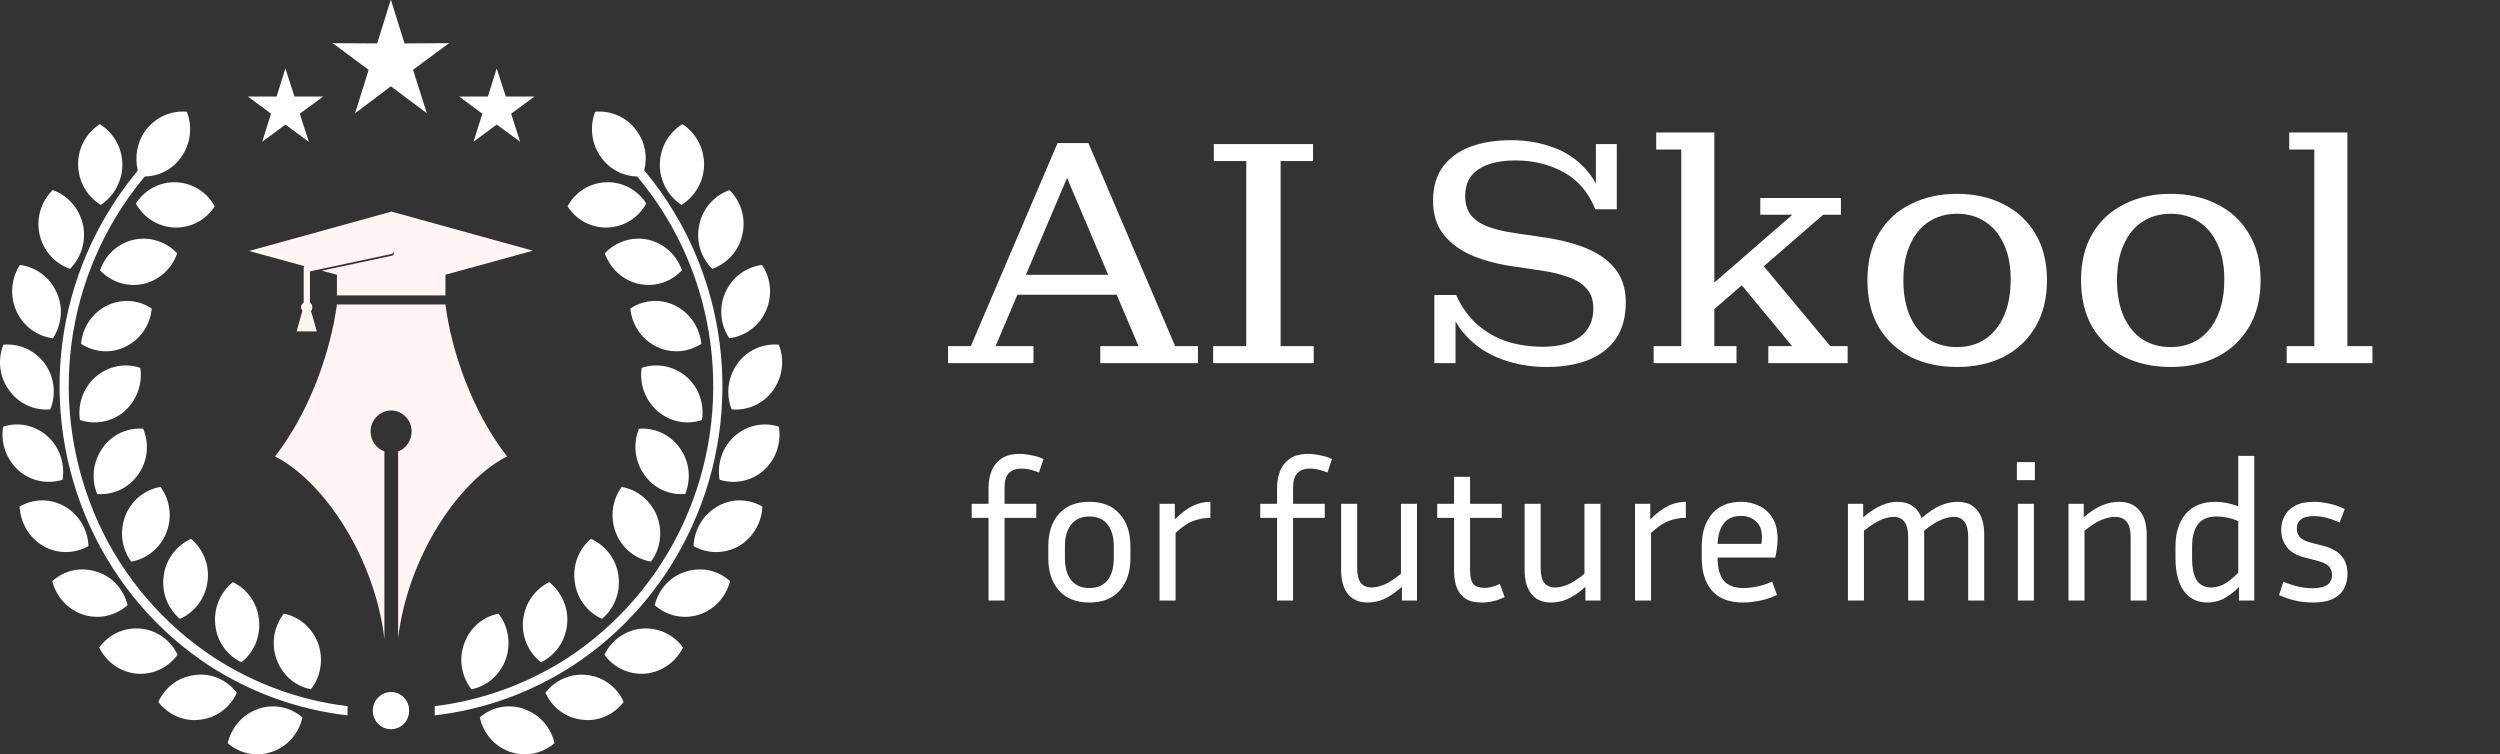 <svg width="179" height="54" viewBox="0 0 179 54" fill="none" xmlns="http://www.w3.org/2000/svg">
<rect x="0" y="0" width="179" height="54" fill="#333333" stroke="none"/>
<path d="M67.879 26V24.781H69.512L75.722 10.245H77.93L84.14 24.781H85.773V26H78.781V24.781H81.518L75.975 11.74H76.826L71.283 24.781H73.997V26H67.879ZM72.433 21.101V19.675H80.414V21.101H72.433ZM86.862 26V24.781H89.231V11.533H86.908V10.314H94.015V11.533H91.692V24.781H94.061V26H86.862ZM110.725 26.276C109.606 26.276 108.54 26.092 107.528 25.724C106.516 25.356 105.657 24.789 104.952 24.022C104.247 23.255 103.771 22.289 103.526 21.124H104.262C104.63 21.952 105.121 22.642 105.734 23.194C106.347 23.746 107.053 24.16 107.85 24.436C108.663 24.697 109.529 24.827 110.449 24.827C111.614 24.827 112.511 24.589 113.14 24.114C113.769 23.639 114.083 22.964 114.083 22.09C114.083 21.477 113.914 20.994 113.577 20.641C113.24 20.273 112.787 19.997 112.22 19.813C111.653 19.614 111.039 19.468 110.38 19.376L108.517 19.1C107.398 18.947 106.393 18.694 105.504 18.341C104.615 17.973 103.909 17.467 103.388 16.823C102.867 16.179 102.606 15.366 102.606 14.385C102.606 13.388 102.844 12.568 103.319 11.924C103.81 11.28 104.469 10.805 105.297 10.498C106.14 10.191 107.106 10.038 108.195 10.038C109.268 10.038 110.265 10.207 111.185 10.544C112.105 10.866 112.895 11.395 113.554 12.131C114.213 12.852 114.658 13.802 114.888 14.983H114.221C113.746 13.787 112.994 12.905 111.967 12.338C110.94 11.771 109.79 11.487 108.517 11.487C107.367 11.487 106.478 11.702 105.849 12.131C105.22 12.545 104.906 13.181 104.906 14.04C104.906 14.623 105.059 15.098 105.366 15.466C105.688 15.819 106.117 16.087 106.654 16.271C107.191 16.455 107.789 16.593 108.448 16.685L110.311 16.961C111.476 17.114 112.519 17.367 113.439 17.72C114.359 18.073 115.08 18.563 115.601 19.192C116.138 19.821 116.406 20.641 116.406 21.653C116.406 22.68 116.176 23.539 115.716 24.229C115.256 24.904 114.597 25.417 113.738 25.77C112.895 26.107 111.89 26.276 110.725 26.276ZM102.698 26V21.124H103.526L104.216 22.573V26H102.698ZM114.888 14.983L114.267 13.603V10.314H115.762V14.983H114.888ZM118.4 26V24.781H120.378V10.705H118.584V9.486H122.747V24.781H124.334V26H118.4ZM126.611 26V24.781H128.313L124.242 19.859L125.76 18.433L131.05 24.781H132.292V26H126.611ZM122.609 22.251L121.643 21.193L128.336 15.374H126.036V14.178H131.809V15.374H130.544L122.609 22.251ZM140.123 26.276C138.881 26.276 137.777 26.038 136.811 25.563C135.845 25.072 135.086 24.367 134.534 23.447C133.982 22.512 133.706 21.385 133.706 20.066C133.706 18.747 133.982 17.628 134.534 16.708C135.086 15.788 135.845 15.09 136.811 14.615C137.777 14.124 138.881 13.879 140.123 13.879C141.365 13.879 142.469 14.124 143.435 14.615C144.401 15.09 145.16 15.788 145.712 16.708C146.279 17.628 146.563 18.747 146.563 20.066C146.563 21.385 146.279 22.512 145.712 23.447C145.16 24.367 144.401 25.072 143.435 25.563C142.469 26.038 141.365 26.276 140.123 26.276ZM140.123 24.85C140.905 24.85 141.579 24.658 142.147 24.275C142.714 23.892 143.159 23.34 143.481 22.619C143.803 21.898 143.964 21.024 143.964 19.997C143.964 19.016 143.803 18.18 143.481 17.49C143.159 16.785 142.714 16.248 142.147 15.88C141.579 15.497 140.905 15.305 140.123 15.305C139.356 15.305 138.681 15.497 138.099 15.88C137.531 16.248 137.087 16.792 136.765 17.513C136.443 18.218 136.282 19.069 136.282 20.066C136.282 21.078 136.443 21.944 136.765 22.665C137.087 23.37 137.531 23.915 138.099 24.298C138.681 24.666 139.356 24.85 140.123 24.85ZM155.419 26.276C154.177 26.276 153.073 26.038 152.107 25.563C151.141 25.072 150.382 24.367 149.83 23.447C149.278 22.512 149.002 21.385 149.002 20.066C149.002 18.747 149.278 17.628 149.83 16.708C150.382 15.788 151.141 15.09 152.107 14.615C153.073 14.124 154.177 13.879 155.419 13.879C156.661 13.879 157.765 14.124 158.731 14.615C159.697 15.09 160.456 15.788 161.008 16.708C161.575 17.628 161.859 18.747 161.859 20.066C161.859 21.385 161.575 22.512 161.008 23.447C160.456 24.367 159.697 25.072 158.731 25.563C157.765 26.038 156.661 26.276 155.419 26.276ZM155.419 24.85C156.201 24.85 156.875 24.658 157.443 24.275C158.01 23.892 158.455 23.34 158.777 22.619C159.099 21.898 159.26 21.024 159.26 19.997C159.26 19.016 159.099 18.18 158.777 17.49C158.455 16.785 158.01 16.248 157.443 15.88C156.875 15.497 156.201 15.305 155.419 15.305C154.652 15.305 153.977 15.497 153.395 15.88C152.827 16.248 152.383 16.792 152.061 17.513C151.739 18.218 151.578 19.069 151.578 20.066C151.578 21.078 151.739 21.944 152.061 22.665C152.383 23.37 152.827 23.915 153.395 24.298C153.977 24.666 154.652 24.85 155.419 24.85ZM163.726 26V24.781H165.704V10.705H163.91V9.486H168.073V24.781H169.867V26H163.726Z" fill="white"/>
<path d="M74.195 37.078H71.927V43H70.779V37.078H69.575V36.07H70.779V34.922C70.779 34.493 70.849 34.096 70.989 33.732C71.139 33.359 71.377 33.06 71.703 32.836C72.03 32.612 72.464 32.5 73.005 32.5C73.276 32.5 73.561 32.533 73.859 32.598C74.167 32.654 74.452 32.743 74.713 32.864L74.391 33.83C73.915 33.643 73.5 33.55 73.145 33.55C72.753 33.55 72.45 33.657 72.235 33.872C72.03 34.087 71.927 34.432 71.927 34.908V36.07H74.195V37.078ZM80.938 39.108V39.948C80.938 40.937 80.681 41.717 80.168 42.286C79.664 42.855 78.94 43.14 77.998 43.14C77.064 43.14 76.341 42.855 75.828 42.286C75.314 41.717 75.058 40.937 75.058 39.948V39.108C75.058 38.137 75.31 37.367 75.814 36.798C76.327 36.219 77.055 35.93 77.998 35.93C78.94 35.93 79.664 36.219 80.168 36.798C80.681 37.367 80.938 38.137 80.938 39.108ZM79.748 39.108C79.748 38.445 79.598 37.927 79.3 37.554C79.001 37.171 78.567 36.98 77.998 36.98C77.438 36.98 77.004 37.171 76.696 37.554C76.397 37.927 76.248 38.445 76.248 39.108V39.948C76.248 40.639 76.397 41.171 76.696 41.544C77.004 41.917 77.438 42.104 77.998 42.104C78.567 42.104 79.001 41.917 79.3 41.544C79.598 41.171 79.748 40.639 79.748 39.948V39.108ZM86.664 37.078C86.244 37.078 85.833 37.153 85.432 37.302C85.04 37.451 84.62 37.736 84.172 38.156V43H83.024V36.07H84.116V37.19C84.592 36.723 85.026 36.397 85.418 36.21C85.819 36.023 86.235 35.93 86.664 35.93V37.078ZM94.853 37.078H92.585V43H91.437V37.078H90.233V36.07H91.437V34.922C91.437 34.493 91.507 34.096 91.647 33.732C91.797 33.359 92.035 33.06 92.361 32.836C92.688 32.612 93.122 32.5 93.663 32.5C93.934 32.5 94.219 32.533 94.517 32.598C94.825 32.654 95.11 32.743 95.371 32.864L95.049 33.83C94.573 33.643 94.158 33.55 93.803 33.55C93.411 33.55 93.108 33.657 92.893 33.872C92.688 34.087 92.585 34.432 92.585 34.908V36.07H94.853V37.078ZM100.378 43V42.02C99.893 42.44 99.459 42.734 99.076 42.902C98.693 43.061 98.311 43.14 97.928 43.14C97.312 43.14 96.841 42.939 96.514 42.538C96.187 42.127 96.024 41.553 96.024 40.816V36.07H97.172V40.648C97.172 41.133 97.256 41.493 97.424 41.726C97.601 41.95 97.863 42.062 98.208 42.062C98.469 42.062 98.763 41.997 99.09 41.866C99.417 41.735 99.823 41.474 100.308 41.082V36.07H101.456V43H100.378ZM107.736 42.748C107.214 43.009 106.658 43.14 106.07 43.14C105.566 43.14 105.17 43.037 104.88 42.832C104.6 42.627 104.4 42.351 104.278 42.006C104.166 41.661 104.11 41.278 104.11 40.858V37.078H102.906V36.07H104.11V34.138H105.258V36.07H107.526V37.078H105.258V40.816C105.258 41.301 105.338 41.637 105.496 41.824C105.664 42.001 105.921 42.09 106.266 42.09C106.434 42.09 106.607 42.071 106.784 42.034C106.971 41.987 107.172 41.913 107.386 41.81L107.736 42.748ZM113.517 43V42.02C113.031 42.44 112.597 42.734 112.215 42.902C111.832 43.061 111.449 43.14 111.067 43.14C110.451 43.14 109.979 42.939 109.653 42.538C109.326 42.127 109.163 41.553 109.163 40.816V36.07H110.311V40.648C110.311 41.133 110.395 41.493 110.563 41.726C110.74 41.95 111.001 42.062 111.347 42.062C111.608 42.062 111.902 41.997 112.229 41.866C112.555 41.735 112.961 41.474 113.447 41.082V36.07H114.595V43H113.517ZM120.707 37.078C120.287 37.078 119.876 37.153 119.475 37.302C119.083 37.451 118.663 37.736 118.215 38.156V43H117.067V36.07H118.159V37.19C118.635 36.723 119.069 36.397 119.461 36.21C119.862 36.023 120.278 35.93 120.707 35.93V37.078ZM127.234 42.594C126.814 42.799 126.394 42.939 125.974 43.014C125.554 43.098 125.166 43.14 124.812 43.14C123.813 43.14 123.066 42.855 122.572 42.286C122.086 41.717 121.844 40.937 121.844 39.948V39.108C121.844 38.147 122.086 37.377 122.572 36.798C123.066 36.219 123.762 35.93 124.658 35.93C125.134 35.93 125.568 36.028 125.96 36.224C126.361 36.411 126.678 36.7 126.912 37.092C127.154 37.475 127.276 37.969 127.276 38.576C127.276 38.968 127.22 39.416 127.108 39.92H122.978V39.948C122.978 40.657 123.122 41.194 123.412 41.558C123.71 41.922 124.186 42.104 124.84 42.104C125.138 42.104 125.465 42.067 125.82 41.992C126.184 41.917 126.538 41.801 126.884 41.642L127.234 42.594ZM124.658 36.938C124.116 36.938 123.706 37.115 123.426 37.47C123.155 37.815 123.006 38.305 122.978 38.94H126.114C126.142 38.772 126.156 38.613 126.156 38.464C126.156 37.941 126.006 37.559 125.708 37.316C125.418 37.064 125.068 36.938 124.658 36.938ZM135.573 37.008C135.312 37.008 135.018 37.078 134.691 37.218C134.364 37.349 133.954 37.61 133.459 38.002V43H132.311V36.07H133.403V37.036C133.898 36.625 134.336 36.341 134.719 36.182C135.102 36.014 135.48 35.93 135.853 35.93C136.292 35.93 136.656 36.033 136.945 36.238C137.234 36.434 137.449 36.719 137.589 37.092C138.102 36.653 138.56 36.35 138.961 36.182C139.372 36.014 139.773 35.93 140.165 35.93C140.781 35.93 141.252 36.135 141.579 36.546C141.906 36.947 142.069 37.521 142.069 38.268V43H140.921V38.436C140.921 37.484 140.576 37.008 139.885 37.008C139.624 37.008 139.325 37.078 138.989 37.218C138.662 37.349 138.252 37.61 137.757 38.002C137.766 38.039 137.771 38.081 137.771 38.128C137.771 38.175 137.771 38.221 137.771 38.268V43H136.623V38.436C136.623 37.484 136.273 37.008 135.573 37.008ZM145.697 34.376H144.409V33.088H145.697V34.376ZM145.627 43H144.479V36.07H145.627V43ZM151.434 37.008C151.173 37.008 150.865 37.073 150.51 37.204C150.165 37.335 149.745 37.601 149.25 38.002V43H148.102V36.07H149.194V37.036C149.689 36.616 150.137 36.327 150.538 36.168C150.949 36.009 151.341 35.93 151.714 35.93C152.358 35.93 152.848 36.135 153.184 36.546C153.529 36.947 153.702 37.521 153.702 38.268V43H152.554V38.436C152.554 37.484 152.181 37.008 151.434 37.008ZM160.314 43V42.034C159.885 42.445 159.493 42.734 159.138 42.902C158.793 43.061 158.433 43.14 158.06 43.14C157.323 43.14 156.753 42.86 156.352 42.3C155.96 41.74 155.764 40.956 155.764 39.948V39.136C155.764 38.156 156.007 37.377 156.492 36.798C156.987 36.219 157.701 35.93 158.634 35.93C158.905 35.93 159.175 35.958 159.446 36.014C159.717 36.07 159.987 36.149 160.258 36.252V32.64H161.406V43H160.314ZM156.954 39.948C156.954 40.676 157.066 41.213 157.29 41.558C157.523 41.894 157.869 42.062 158.326 42.062C158.597 42.062 158.877 41.997 159.166 41.866C159.455 41.726 159.819 41.441 160.258 41.012V37.316C159.987 37.195 159.726 37.111 159.474 37.064C159.222 37.008 158.975 36.98 158.732 36.98C158.097 36.98 157.64 37.171 157.36 37.554C157.089 37.937 156.954 38.464 156.954 39.136V39.948ZM165.573 42.118C166.507 42.118 166.973 41.801 166.973 41.166C166.973 40.895 166.889 40.681 166.721 40.522C166.553 40.363 166.245 40.228 165.797 40.116L165.027 39.92C164.458 39.78 164.033 39.537 163.753 39.192C163.473 38.837 163.333 38.417 163.333 37.932C163.333 37.577 163.413 37.251 163.571 36.952C163.73 36.644 163.982 36.397 164.327 36.21C164.673 36.023 165.121 35.93 165.671 35.93C166.026 35.93 166.385 35.972 166.749 36.056C167.123 36.131 167.501 36.261 167.883 36.448L167.519 37.414C166.838 37.106 166.222 36.952 165.671 36.952C164.859 36.952 164.453 37.255 164.453 37.862C164.453 38.095 164.528 38.296 164.677 38.464C164.827 38.632 165.107 38.767 165.517 38.87L166.287 39.066C166.903 39.215 167.356 39.458 167.645 39.794C167.935 40.13 168.079 40.564 168.079 41.096C168.079 41.479 167.995 41.829 167.827 42.146C167.669 42.454 167.407 42.697 167.043 42.874C166.689 43.051 166.208 43.14 165.601 43.14C165.2 43.14 164.799 43.098 164.397 43.014C164.005 42.93 163.599 42.795 163.179 42.608L163.487 41.656C163.889 41.815 164.253 41.931 164.579 42.006C164.906 42.081 165.237 42.118 165.573 42.118Z" fill="white"/>
<path fill-rule="evenodd" clip-rule="evenodd" d="M28.494 45.76C29.184 39.9 32.814 34.45 36.304 32.68C33.764 29.4 32.314 25.08 31.894 21.8H24.124C23.684 25.08 22.234 29.4 19.694 32.68C23.184 34.46 26.834 39.91 27.524 45.76V32.32C26.954 32.12 26.534 31.56 26.534 30.89C26.534 30.07 27.204 29.39 28.004 29.39C28.804 29.39 29.474 30.07 29.474 30.89C29.474 31.55 29.074 32.12 28.504 32.32V45.76H28.494ZM27.994 15.14L38.154 17.95L31.894 19.67V21.15H24.124V19.67L23.034 19.38L28.054 18.31C28.164 18.29 28.244 18.17 28.204 18.04V18.02C28.184 18.1 28.124 18.16 28.054 18.18L22.194 19.43V21.66C22.294 21.74 22.364 21.86 22.364 22.01C22.364 22.11 22.324 22.21 22.264 22.28L22.324 22.46L22.684 23.73H21.234L21.594 22.46L21.654 22.26C21.594 22.18 21.554 22.1 21.554 22.01C21.554 21.85 21.634 21.74 21.744 21.66V19.47C21.744 19.29 21.724 19.08 21.804 19.06L17.834 17.97L27.994 15.16V15.14Z" fill="#FFF5F5"/>
<path fill-rule="evenodd" clip-rule="evenodd" d="M42.034 48.33C40.854 48.19 39.744 48.7 39.054 49.6C39.514 50.63 40.484 51.4 41.674 51.53C42.854 51.69 43.964 51.16 44.654 50.26C44.194 49.22 43.224 48.46 42.034 48.33ZM37.524 50.76C36.394 50.37 35.194 50.62 34.354 51.37C34.604 52.48 35.384 53.44 36.514 53.83C37.664 54.22 38.844 53.95 39.704 53.21C39.454 52.12 38.674 51.16 37.524 50.77V50.76ZM43.044 11.27C43.674 12.15 44.644 12.62 45.624 12.64L45.774 12.82C48.604 16.26 50.324 20.36 50.874 24.64C51.424 28.9 50.814 33.33 48.964 37.39C47.114 41.45 44.194 44.77 40.654 47.1C37.804 48.94 34.544 50.15 31.124 50.56V51.22C34.674 50.81 38.054 49.58 40.994 47.67C44.644 45.29 47.664 41.85 49.554 37.67C51.464 33.49 52.094 28.94 51.524 24.55C50.954 20.16 49.194 15.94 46.294 12.4L46.124 12.2C46.374 11.24 46.204 10.19 45.574 9.35C44.864 8.37 43.724 7.9 42.614 8C42.214 9.05 42.324 10.3 43.054 11.28L43.044 11.27ZM43.504 16.29C44.704 16.25 45.724 15.57 46.274 14.57C45.664 13.61 44.594 13.01 43.404 13.05C42.204 13.09 41.174 13.77 40.634 14.77C41.244 15.73 42.314 16.33 43.494 16.29H43.504ZM45.754 20.33C46.924 20.58 48.064 20.17 48.824 19.35C48.464 18.28 47.564 17.42 46.394 17.16C45.234 16.91 44.064 17.32 43.304 18.14C43.684 19.21 44.564 20.07 45.744 20.33H45.754ZM46.964 24.8C48.054 25.35 49.254 25.23 50.214 24.62C50.104 23.49 49.434 22.43 48.364 21.89C47.294 21.36 46.074 21.46 45.134 22.09C45.244 23.22 45.894 24.26 46.964 24.8ZM47.094 29.45C48.014 30.23 49.214 30.43 50.264 30.07C50.434 28.94 50.054 27.75 49.134 26.96C48.214 26.18 46.994 25.98 45.944 26.34C45.774 27.47 46.174 28.64 47.094 29.45ZM46.124 33.98C46.814 34.98 47.934 35.46 49.064 35.37C49.484 34.32 49.394 33.09 48.684 32.09C47.974 31.09 46.854 30.61 45.744 30.7C45.324 31.75 45.424 32.98 46.124 33.98ZM44.094 38.14C44.534 39.27 45.504 40.03 46.614 40.21C47.284 39.31 47.474 38.06 47.034 36.93C46.574 35.8 45.604 35.06 44.514 34.86C43.844 35.78 43.654 37.01 44.094 38.14ZM41.154 41.67C41.304 42.88 42.094 43.86 43.104 44.31C43.964 43.59 44.444 42.44 44.284 41.22C44.114 40.01 43.344 39.05 42.314 38.58C41.454 39.3 40.974 40.45 41.154 41.67ZM37.454 44.39C37.324 45.6 37.854 46.73 38.734 47.42C39.744 46.93 40.474 45.94 40.604 44.73C40.734 43.52 40.204 42.39 39.324 41.68C38.334 42.17 37.584 43.16 37.454 44.39ZM33.234 46.09C32.814 47.24 33.064 48.47 33.754 49.35C34.844 49.14 35.794 48.35 36.214 47.2C36.614 46.05 36.384 44.82 35.694 43.94C34.584 44.15 33.634 44.94 33.234 46.09ZM47.244 11.76C47.224 12.97 47.854 14.06 48.794 14.67C49.754 14.08 50.394 13.01 50.414 11.8C50.414 10.57 49.804 9.5 48.864 8.89C47.894 9.48 47.264 10.53 47.244 11.76ZM50.074 16.07C49.804 17.26 50.184 18.45 50.994 19.25C52.044 18.88 52.904 17.98 53.154 16.79C53.424 15.6 53.044 14.41 52.234 13.61C51.184 13.98 50.324 14.88 50.074 16.07ZM51.944 20.92C51.444 22.03 51.584 23.26 52.214 24.22C53.324 24.08 54.334 23.38 54.834 22.27C55.334 21.16 55.194 19.91 54.564 18.97C53.454 19.11 52.444 19.81 51.944 20.92ZM52.804 26.03C52.094 27.01 51.964 28.26 52.384 29.31C53.494 29.41 54.634 28.94 55.344 27.96C56.054 26.98 56.184 25.73 55.764 24.68C54.654 24.58 53.514 25.05 52.804 26.03ZM52.594 31.23C51.694 32.03 51.334 33.24 51.524 34.35C52.594 34.68 53.794 34.47 54.694 33.67C55.594 32.85 55.954 31.66 55.764 30.55C54.694 30.2 53.494 30.43 52.594 31.23ZM51.354 36.27C50.304 36.88 49.714 37.95 49.654 39.1C50.624 39.65 51.854 39.69 52.904 39.1C53.934 38.49 54.544 37.4 54.584 36.27C53.614 35.7 52.384 35.66 51.354 36.27ZM49.104 40.93C47.954 41.28 47.154 42.22 46.874 43.33C47.714 44.07 48.894 44.38 50.044 44.01C51.194 43.64 51.994 42.7 52.274 41.61C51.434 40.85 50.254 40.56 49.104 40.93ZM45.944 45.01C44.764 45.11 43.764 45.87 43.274 46.88C43.944 47.8 45.054 48.34 46.234 48.23C47.414 48.11 48.414 47.37 48.904 46.36C48.234 45.44 47.124 44.9 45.944 45.01Z" fill="white"/>
<path fill-rule="evenodd" clip-rule="evenodd" d="M18.464 50.76C19.594 50.37 20.794 50.62 21.654 51.37C21.404 52.48 20.624 53.44 19.474 53.83C18.344 54.22 17.144 53.95 16.304 53.21C16.554 52.12 17.334 51.16 18.464 50.77V50.76ZM12.964 11.27C12.334 12.15 11.364 12.62 10.364 12.64L10.214 12.82C7.404 16.26 5.664 20.36 5.114 24.64C4.564 28.9 5.194 33.33 7.024 37.39C8.874 41.45 11.794 44.77 15.354 47.1C18.204 48.94 21.444 50.15 24.884 50.56V51.22C21.314 50.81 17.954 49.58 14.994 47.67C11.344 45.29 8.344 41.85 6.434 37.67C4.544 33.49 3.894 28.94 4.464 24.55C5.034 20.16 6.814 15.94 9.714 12.4L9.864 12.2C9.634 11.24 9.804 10.19 10.414 9.35C11.144 8.37 12.264 7.9 13.374 8C13.794 9.05 13.664 10.3 12.954 11.28L12.964 11.27ZM12.494 16.29C11.314 16.25 10.274 15.57 9.724 14.57C10.354 13.61 11.404 13.01 12.604 13.05C13.784 13.09 14.824 13.77 15.374 14.77C14.764 15.73 13.694 16.33 12.494 16.29ZM10.254 20.33C9.084 20.58 7.924 20.17 7.164 19.35C7.524 18.28 8.424 17.42 9.594 17.16C10.754 16.91 11.924 17.32 12.684 18.14C12.324 19.21 11.424 20.07 10.254 20.33ZM9.034 24.8C7.964 25.35 6.744 25.23 5.804 24.62C5.904 23.49 6.564 22.43 7.634 21.89C8.704 21.36 9.924 21.46 10.864 22.09C10.764 23.22 10.104 24.26 9.034 24.8ZM8.914 29.45C7.994 30.23 6.774 30.43 5.724 30.07C5.554 28.94 5.954 27.75 6.874 26.96C7.794 26.18 8.994 25.98 10.044 26.34C10.214 27.47 9.814 28.64 8.914 29.45ZM9.894 33.98C9.184 34.98 8.064 35.46 6.954 35.37C6.534 34.32 6.634 33.09 7.334 32.09C8.024 31.09 9.144 30.61 10.254 30.7C10.694 31.75 10.594 32.98 9.894 33.98ZM11.914 38.14C11.454 39.27 10.484 40.03 9.394 40.21C8.724 39.31 8.534 38.06 8.974 36.93C9.414 35.8 10.384 35.06 11.494 34.86C12.164 35.78 12.354 37.01 11.914 38.14ZM14.854 41.67C14.684 42.88 13.914 43.86 12.884 44.31C12.024 43.59 11.544 42.44 11.724 41.22C11.874 40.01 12.664 39.05 13.674 38.58C14.534 39.3 15.034 40.45 14.854 41.67ZM18.544 44.39C18.674 45.6 18.164 46.73 17.284 47.42C16.274 46.93 15.524 45.94 15.414 44.73C15.284 43.52 15.794 42.39 16.674 41.68C17.684 42.17 18.434 43.16 18.544 44.39ZM22.784 46.09C23.184 47.24 22.954 48.47 22.264 49.35C21.154 49.14 20.204 48.35 19.804 47.2C19.384 46.05 19.634 44.82 20.324 43.94C21.414 44.15 22.364 44.94 22.784 46.09ZM8.764 11.76C8.764 12.97 8.154 14.06 7.214 14.67C6.244 14.08 5.614 13.01 5.594 11.8C5.574 10.57 6.204 9.5 7.144 8.89C8.094 9.48 8.744 10.53 8.764 11.76ZM5.934 16.07C6.204 17.26 5.804 18.45 5.014 19.25C3.944 18.88 3.104 17.98 2.834 16.79C2.564 15.6 2.964 14.41 3.774 13.61C4.824 13.98 5.664 14.88 5.934 16.07ZM4.044 20.92C4.564 22.03 4.404 23.26 3.794 24.22C2.684 24.08 1.674 23.38 1.174 22.27C0.674 21.16 0.814 19.91 1.424 18.97C2.534 19.11 3.544 19.81 4.044 20.92ZM3.204 26.03C3.914 27.01 4.024 28.26 3.604 29.31C2.494 29.41 1.374 28.94 0.664 27.96C-0.066 26.98 -0.176 25.73 0.244 24.68C1.354 24.58 2.474 25.05 3.204 26.03ZM3.394 31.23C4.294 32.03 4.654 33.24 4.484 34.35C3.414 34.68 2.214 34.47 1.314 33.67C0.414 32.85 0.034 31.66 0.224 30.55C1.294 30.2 2.494 30.43 3.394 31.23ZM4.654 36.27C5.684 36.88 6.294 37.95 6.334 39.1C5.364 39.65 4.134 39.69 3.104 39.1C2.054 38.49 1.464 37.4 1.404 36.27C2.374 35.7 3.604 35.66 4.654 36.27ZM6.914 40.93C8.064 41.28 8.864 42.22 9.134 43.33C8.294 44.07 7.114 44.38 5.964 44.01C4.834 43.64 4.014 42.7 3.744 41.61C4.584 40.85 5.764 40.56 6.914 40.93ZM10.064 45.01C11.244 45.11 12.244 45.87 12.714 46.88C12.044 47.8 10.954 48.34 9.754 48.23C8.574 48.11 7.594 47.37 7.104 46.36C7.774 45.44 8.864 44.9 10.064 45.01ZM13.974 48.33C15.154 48.17 16.264 48.7 16.954 49.6C16.494 50.63 15.524 51.4 14.334 51.53C13.154 51.69 12.024 51.16 11.334 50.26C11.814 49.22 12.764 48.46 13.974 48.33Z" fill="white"/>
<path fill-rule="evenodd" clip-rule="evenodd" d="M27.994 0L28.964 3.11L32.154 3.09L29.574 5L30.564 8.11L27.984 6.18L25.424 8.11L26.394 5L23.814 3.09L27.004 3.11L27.974 0H27.994ZM20.434 4.9L19.804 6.91H17.744L19.404 8.14L18.774 10.15L20.434 8.92L22.114 10.15L21.464 8.14L23.144 6.91H21.084L20.434 4.9ZM35.564 4.9L36.214 6.91H38.274L36.594 8.14L37.244 10.15L35.564 8.92L33.904 10.15L34.534 8.14L32.874 6.91H34.934L35.564 4.9Z" fill="white"/>
<path fill-rule="evenodd" clip-rule="evenodd" d="M27.994 49.55C28.724 49.55 29.294 50.14 29.294 50.88C29.294 51.62 28.724 52.21 27.994 52.21C27.264 52.21 26.694 51.62 26.694 50.88C26.694 50.14 27.284 49.55 27.994 49.55Z" fill="white"/>
</svg>
